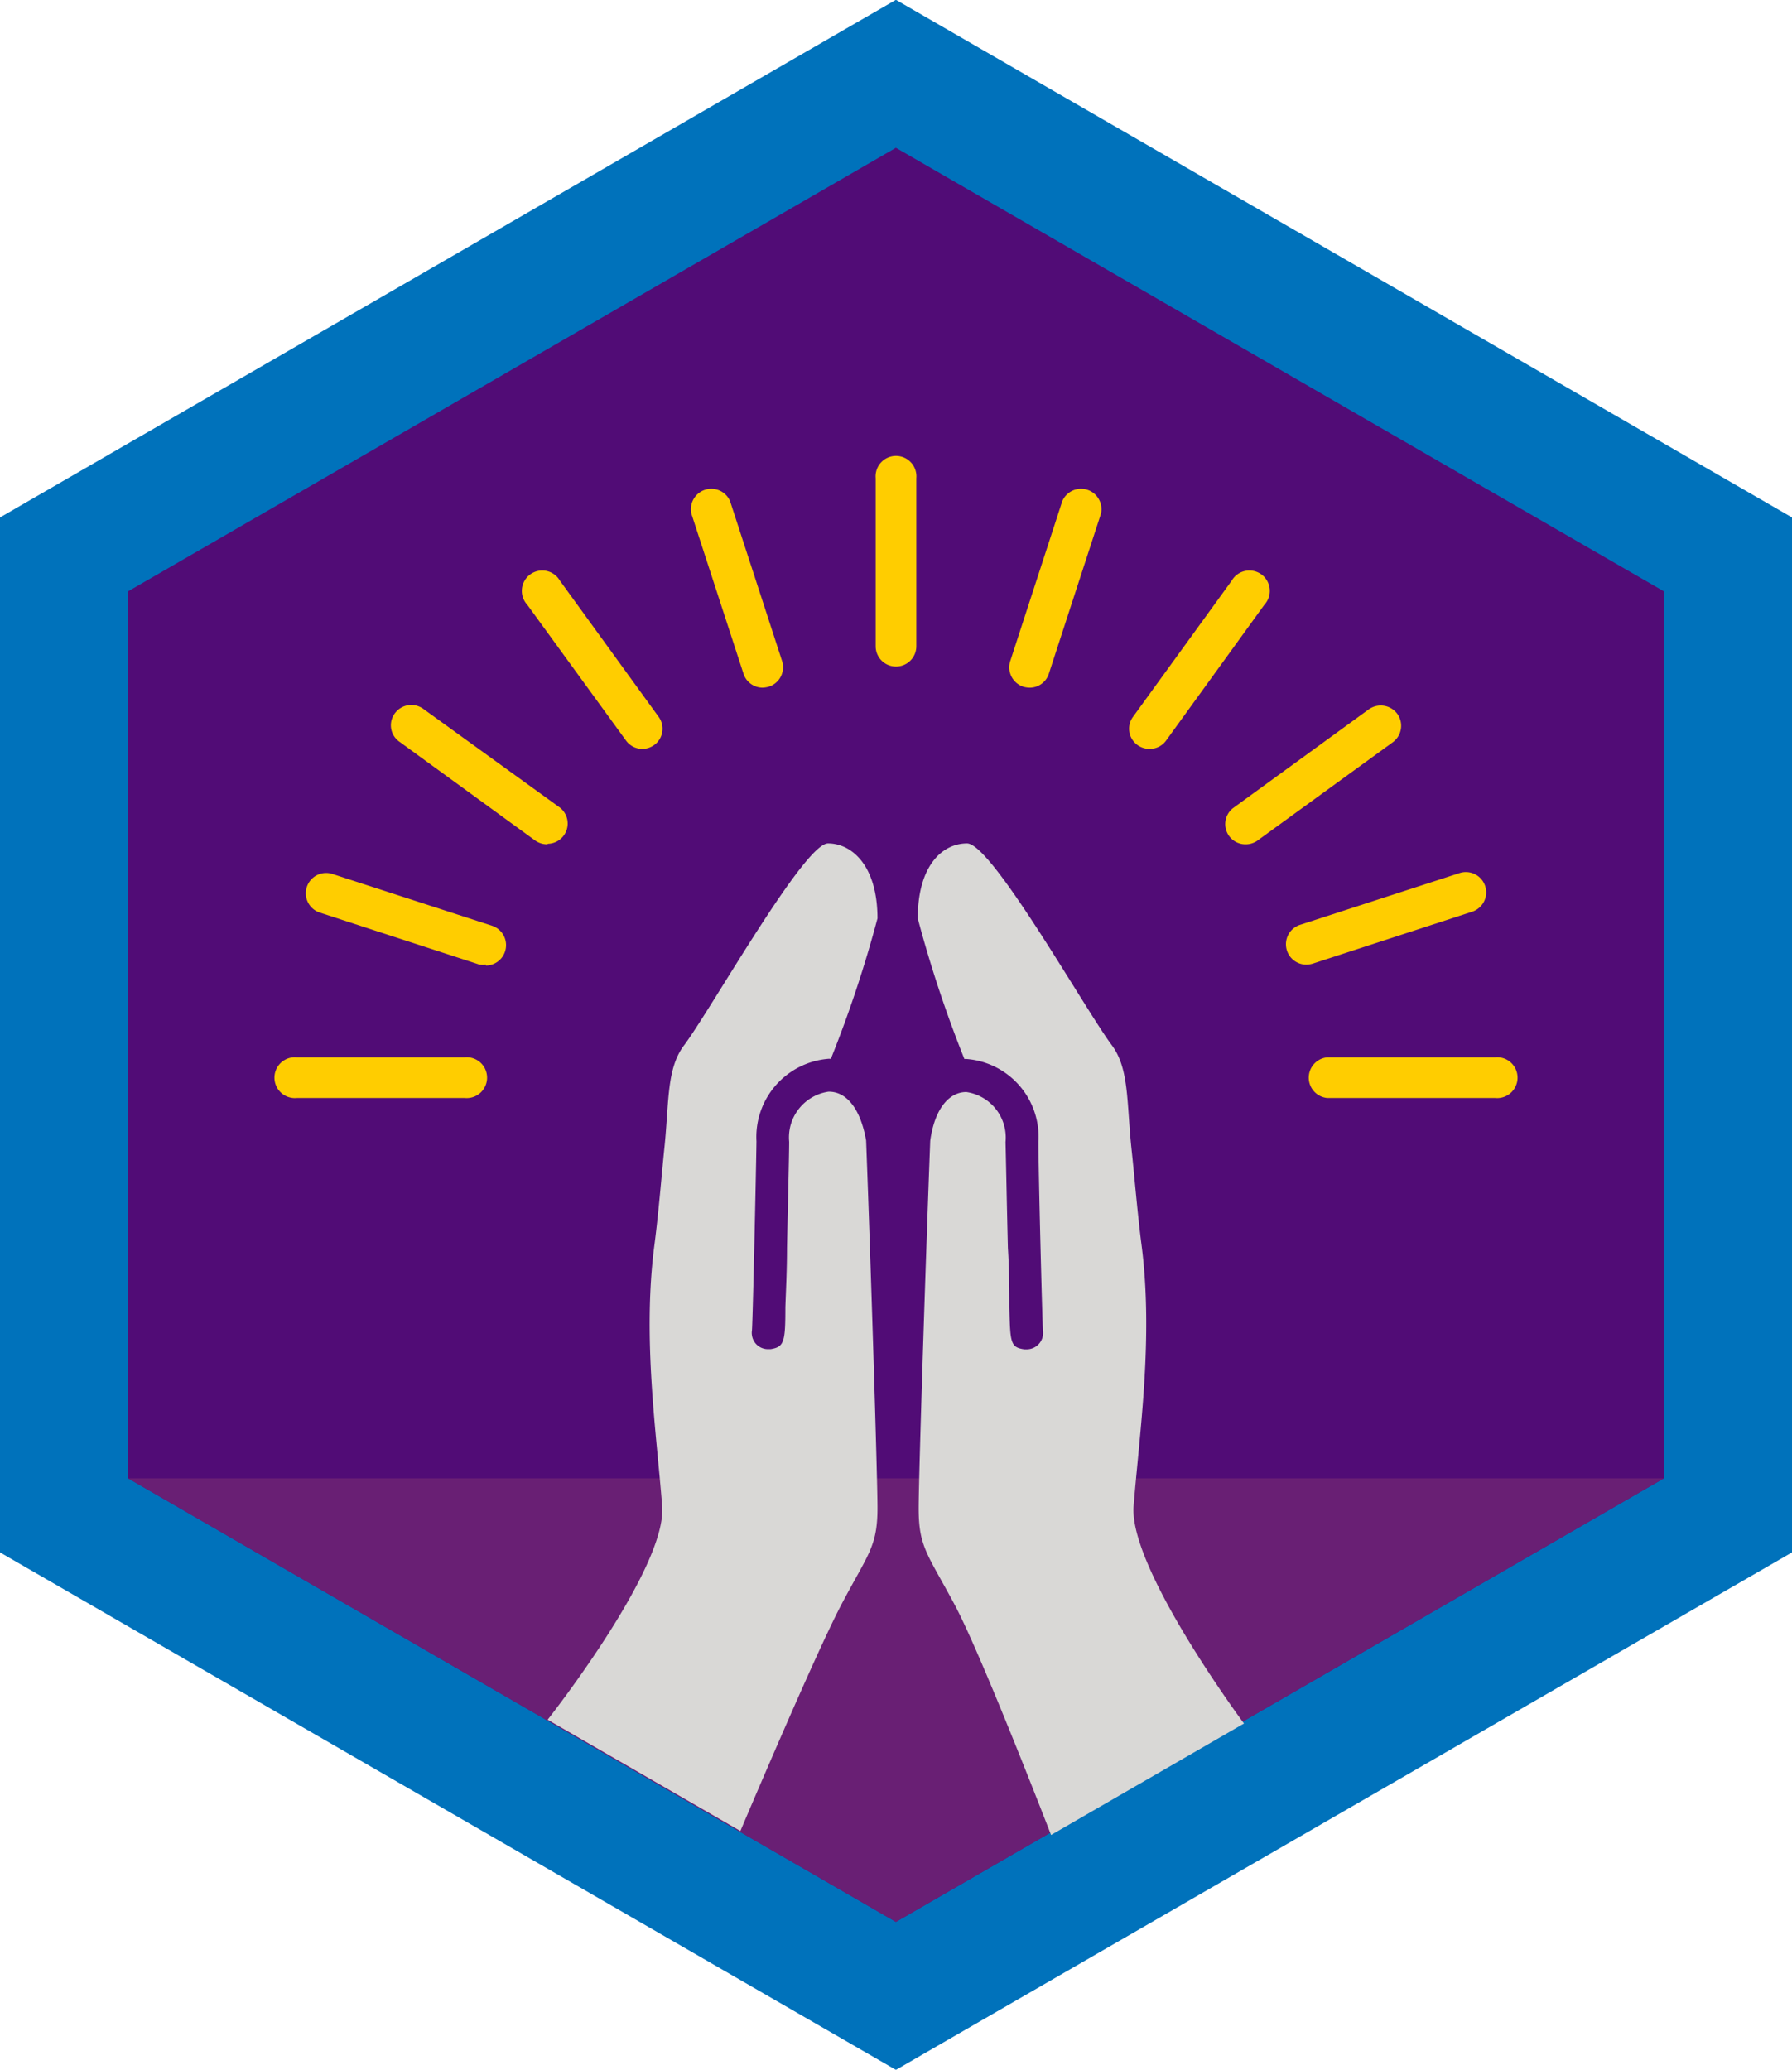 <svg id="Layer_1" data-name="Layer 1" xmlns="http://www.w3.org/2000/svg" viewBox="0 0 99.21 114.55"><defs><style>.cls-1{fill:#0072bb;}.cls-2{fill:#510c76;}.cls-2,.cls-3{fill-rule:evenodd;}.cls-3{fill:#691f74;}.cls-4{fill:#d9d8d6;}.cls-5{fill:#ffcd00;}</style></defs><polygon class="cls-1" points="49.6 -0.01 0 28.64 0 85.92 49.6 114.56 99.21 85.92 99.21 28.64 49.6 -0.01"/><polygon class="cls-2" points="49.6 8.18 7.21 32.66 7.09 32.73 7.09 81.82 49.6 106.37 92.12 81.82 92.12 81.8 92.12 32.73 49.6 8.18"/><polygon class="cls-3" points="7.09 81.82 49.6 106.37 92.12 81.82 7.09 81.82"/><path class="cls-4" d="M45.87,60.42a2.56,2.56,0,0,0-2.18,2.77c0,.75-.07,3.4-.12,5.86,0,1.23-.06,2.42-.09,3.3,0,1.91-.06,2.2-.82,2.32h-.14a.89.89,0,0,1-.89-.77.77.77,0,0,1,0-.26c.05-.7.23-8.85.25-10.47a4.34,4.34,0,0,1,4-4.57H46a67.23,67.23,0,0,0,2.58-7.77c0-2.92-1.42-4.15-2.74-4.15s-6.47,9.17-7.95,11.15c-1,1.3-.84,3.14-1.11,5.73-.14,1.36-.32,3.58-.55,5.35-.67,5.12.11,10.36.43,14.44.28,3.44-6.34,11.83-6.34,11.83l10.67,6.16s4.11-9.72,5.59-12.53,2-3.2,2-5.35c0-1.76-.39-14.08-.63-20.34C47.65,61.42,46.9,60.41,45.87,60.42Z"/><path class="cls-4" d="M62.76,83.35c.33-4.08,1.1-9.32.44-14.44-.23-1.77-.41-4-.56-5.35-.27-2.59-.12-4.43-1.1-5.73-1.49-2-6.63-11.15-8-11.15s-2.73,1.23-2.73,4.15a67.87,67.87,0,0,0,2.58,7.78h.1a4.32,4.32,0,0,1,4,4.57c0,1.67.21,9.77.25,10.47a1.13,1.13,0,0,1,0,.26.91.91,0,0,1-.9.77h-.13c-.77-.11-.78-.36-.83-2.31,0-.88,0-2.07-.08-3.3-.06-2.46-.11-5.11-.13-5.86a2.55,2.55,0,0,0-2.17-2.77h0c-1,0-1.77,1-2,2.7-.24,6.26-.64,18.58-.64,20.34,0,2.15.5,2.54,2,5.35s5.33,12.73,5.33,12.73l10.68-6.17S62.48,86.79,62.76,83.35Z"/><path class="cls-5" d="M49.61,36.89a1.12,1.12,0,0,1-1.13-1.12v-9.3a1.13,1.13,0,1,1,2.25,0v9.3A1.12,1.12,0,0,1,49.61,36.89Z"/><path class="cls-5" d="M42.23,38.06a1.11,1.11,0,0,1-1.07-.78l-2.88-8.84a1.13,1.13,0,0,1,2.14-.7l2.88,8.85A1.13,1.13,0,0,1,42.58,38,1.48,1.48,0,0,1,42.23,38.06Z"/><path class="cls-5" d="M35.57,41.45a1.12,1.12,0,0,1-.91-.46l-5.47-7.52A1.13,1.13,0,1,1,31,32.14l5.46,7.53a1.11,1.11,0,0,1-.25,1.57A1.15,1.15,0,0,1,35.57,41.45Z"/><path class="cls-5" d="M30.29,46.73a1.15,1.15,0,0,1-.66-.21l-7.52-5.47a1.11,1.11,0,0,1-.25-1.57,1.13,1.13,0,0,1,1.57-.25L31,44.7a1.12,1.12,0,0,1-.66,2Z"/><path class="cls-5" d="M26.9,53.39a1.41,1.41,0,0,1-.35,0l-8.84-2.88a1.12,1.12,0,1,1,.69-2.14l8.85,2.87a1.13,1.13,0,0,1-.35,2.2Z"/><path class="cls-5" d="M25.73,60.77h-9.3a1.13,1.13,0,1,1,0-2.25h9.3a1.13,1.13,0,1,1,0,2.25Z"/><path class="cls-5" d="M82.78,60.77h-9.3a1.13,1.13,0,0,1,0-2.25h9.3a1.13,1.13,0,1,1,0,2.25Z"/><path class="cls-5" d="M72.31,53.39a1.13,1.13,0,0,1-.35-2.2l8.85-2.87a1.12,1.12,0,1,1,.69,2.14l-8.84,2.88A1.41,1.41,0,0,1,72.31,53.39Z"/><path class="cls-5" d="M68.92,46.73a1.12,1.12,0,0,1-.66-2l7.52-5.47a1.14,1.14,0,0,1,1.58.25,1.13,1.13,0,0,1-.25,1.57l-7.53,5.47A1.15,1.15,0,0,1,68.92,46.73Z"/><path class="cls-5" d="M63.64,41.45a1.15,1.15,0,0,1-.66-.21,1.11,1.11,0,0,1-.25-1.57l5.46-7.53A1.13,1.13,0,1,1,70,33.47L64.55,41A1.12,1.12,0,0,1,63.64,41.45Z"/><path class="cls-5" d="M57,38.06a1.33,1.33,0,0,1-.34-.05,1.13,1.13,0,0,1-.73-1.42l2.88-8.85a1.13,1.13,0,0,1,2.14.7l-2.88,8.84A1.11,1.11,0,0,1,57,38.06Z"/></svg>